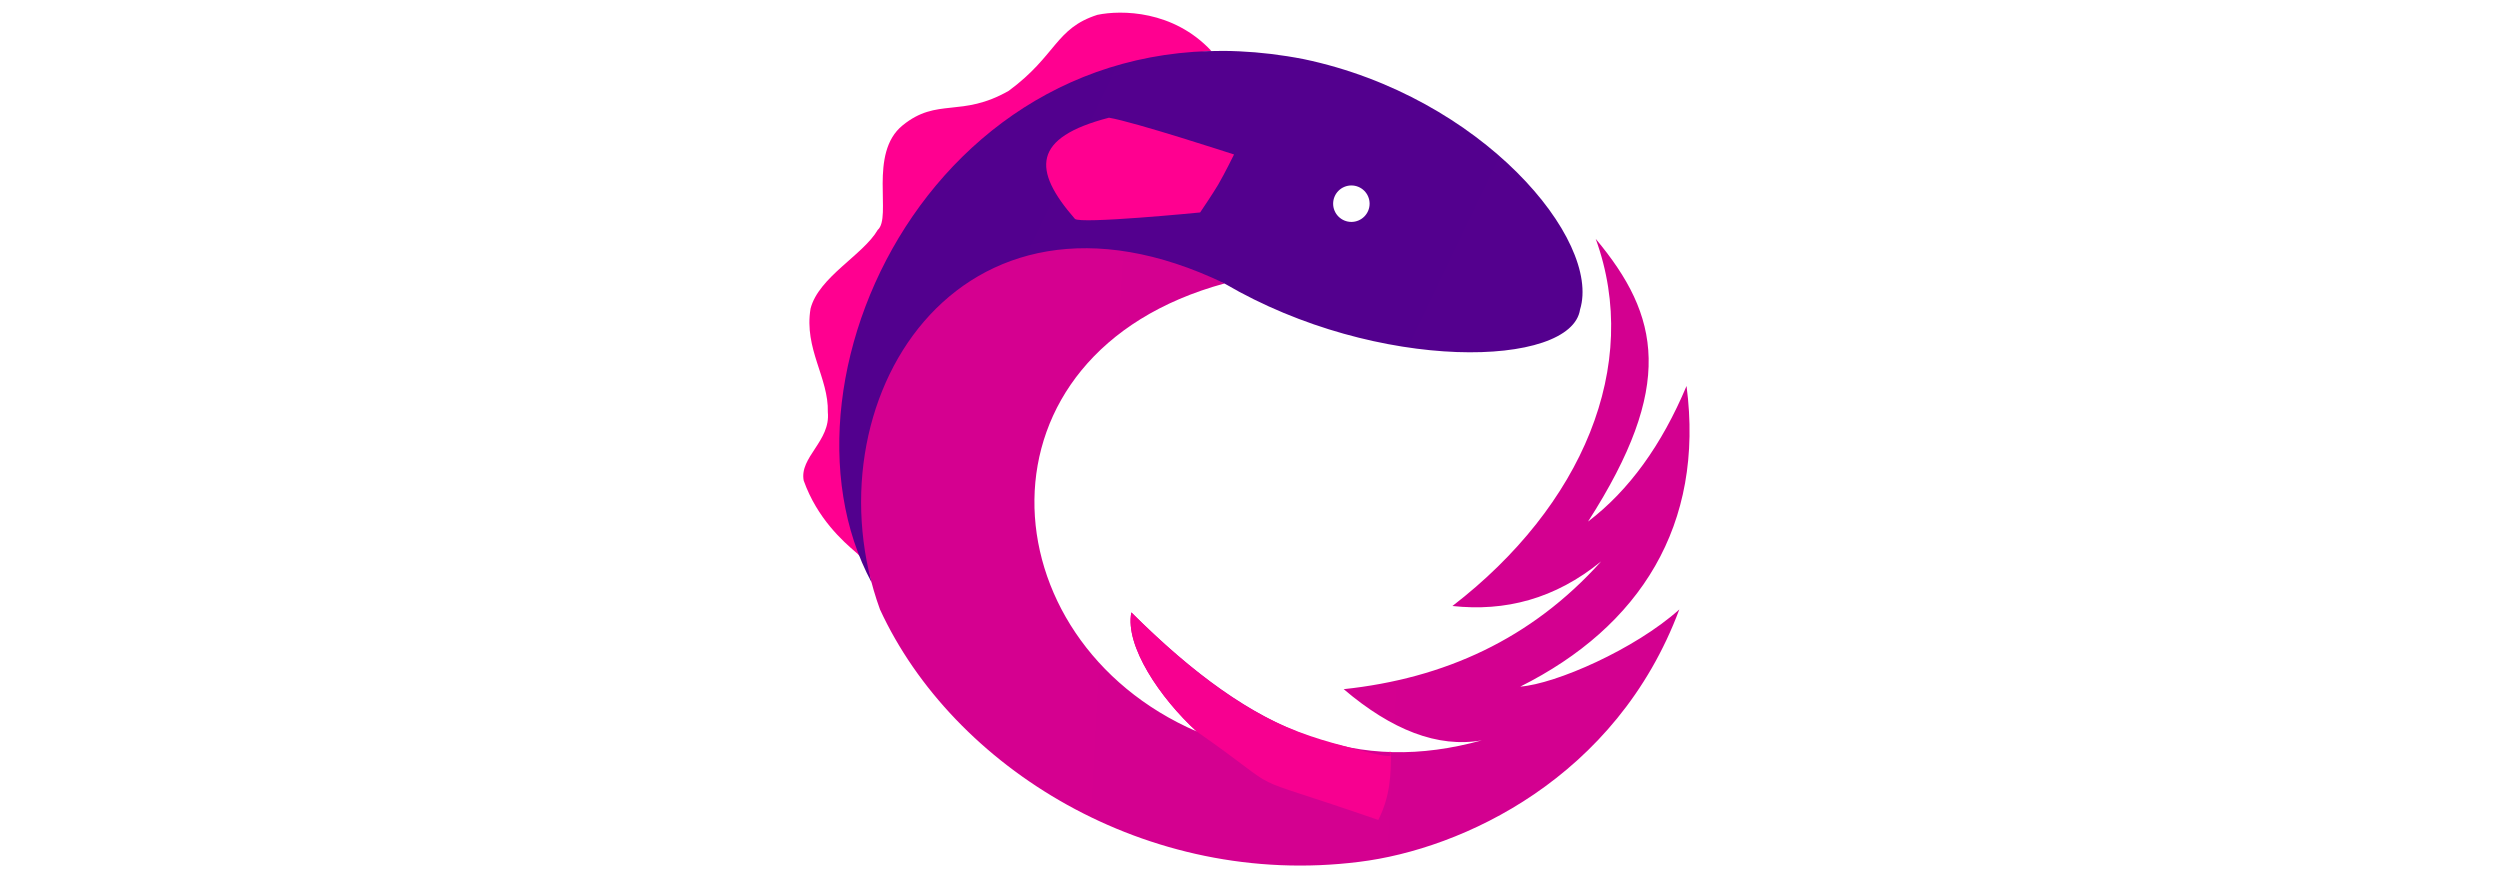 <svg width="216" height="76" viewBox="0 0 216 76" fill="none" xmlns="http://www.w3.org/2000/svg">
<g clip-path="url(#clip0_17161_2544)">
<path d="M74.394 48.06C70.469 27.192 80.842 7.066 104.651 4.389C101.368 0.881 96.882 0.854 94.819 1.281C91.175 2.442 91.289 4.8 87.156 7.846C83.047 10.193 80.983 8.395 77.99 10.828C75.003 13.243 77.088 18.786 75.835 19.864C74.591 22.02 70.734 23.939 70.032 26.662C69.452 30.143 71.607 32.63 71.524 35.614C71.773 38.101 69.049 39.508 69.44 41.523C70.612 44.816 72.872 46.798 73.938 47.711C74.182 47.884 74.44 48.308 74.394 48.06Z" fill="#FF0090"/>
<path d="M116.758 19.174C116.552 19.174 116.347 19.133 116.156 19.054C115.964 18.974 115.791 18.858 115.645 18.712C115.498 18.566 115.382 18.392 115.303 18.201C115.224 18.01 115.183 17.805 115.183 17.598C115.183 17.391 115.224 17.186 115.303 16.995C115.382 16.804 115.498 16.631 115.645 16.484C115.791 16.338 115.965 16.222 116.156 16.143C116.347 16.064 116.552 16.023 116.759 16.023C117.177 16.023 117.577 16.189 117.873 16.484C118.168 16.78 118.334 17.18 118.334 17.598C118.334 18.016 118.168 18.417 117.873 18.712C117.577 19.008 117.177 19.174 116.759 19.174H116.758ZM75.313 50.337C71.541 32.2 83.213 17.046 105.816 24.507C119.079 32.266 135.764 31.76 136.516 26.745C138.373 20.732 128.06 8.342 112.641 5.109C82.052 -0.86 65.562 32.2 75.313 50.337V50.337Z" fill="url(#paint0_radial_17161_2544)"/>
<path d="M125.49 52.359C130.032 52.852 134.344 51.762 138.339 48.505C132.303 55.238 124.755 58.623 116.095 59.544C120.23 63.059 124.218 64.643 128.033 63.965C117.433 66.89 108.552 63.671 97.749 52.912C97.183 55.808 100.242 60.321 103.395 63.201C85.102 55.27 83.499 30.566 105.805 24.489C82.682 13.379 69.607 34.965 76.031 52.657C82.316 66.282 99.065 76.773 117.422 74.466C126.338 73.374 139.653 67.226 145.093 52.657C141.259 56.097 134.406 59.093 131.349 59.323C141.698 54.151 147.285 45.361 145.717 33.349C143.573 38.453 140.745 42.373 137.206 45.065C144.723 33.349 143.433 27.293 137.87 20.638C141.849 31.58 136.701 43.725 125.49 52.359Z" fill="url(#paint1_radial_17161_2544)"/>
<path d="M120.179 64.966C119.394 64.82 121.959 66.005 116.999 64.692C112.039 63.379 106.989 62.114 97.749 52.913C97.183 55.809 100.242 60.321 103.395 63.201C111.906 69.137 106.118 66.361 119.085 70.844C120.126 68.773 120.179 66.932 120.179 64.966Z" fill="url(#paint2_linear_17161_2544)"/>
<path d="M103.691 18.357C103.691 18.357 104.818 16.693 105.257 15.943C105.795 15.023 106.621 13.347 106.621 13.347C106.621 13.347 97.943 10.515 95.813 10.17C89.193 11.889 89.169 14.662 92.87 18.908C93.281 19.38 103.691 18.357 103.691 18.357Z" fill="url(#paint3_linear_17161_2544)"/>
</g>
<defs>
<radialGradient id="paint0_radial_17161_2544" cx="0" cy="0" r="1" gradientUnits="userSpaceOnUse" gradientTransform="translate(5130.69 1743.1) scale(5771.59 4128.69)">
<stop stop-color="#F80090"/>
<stop offset="1" stop-color="#4D008E"/>
</radialGradient>
<radialGradient id="paint1_radial_17161_2544" cx="0" cy="0" r="1" gradientUnits="userSpaceOnUse" gradientTransform="translate(4994.72 258.778) scale(5850.07 4425.35)">
<stop stop-color="#57008E"/>
<stop offset="0.292" stop-color="#5C008E"/>
<stop offset="1" stop-color="#F80090"/>
</radialGradient>
<linearGradient id="paint2_linear_17161_2544" x1="508.02" y1="52.913" x2="1542.11" y2="1792" gradientUnits="userSpaceOnUse">
<stop stop-color="#F70090"/>
<stop offset="0.67" stop-color="#E50090"/>
<stop offset="0.827" stop-color="#D6008F" stop-opacity="0.2"/>
<stop offset="1" stop-color="#C10090" stop-opacity="0"/>
</linearGradient>
<linearGradient id="paint3_linear_17161_2544" x1="1143.9" y1="644.359" x2="993.822" y2="356.934" gradientUnits="userSpaceOnUse">
<stop stop-color="#B2008F" stop-opacity="0.151"/>
<stop offset="0.4" stop-color="#F70090" stop-opacity="0.4"/>
<stop offset="0.649" stop-color="#F60090" stop-opacity="0.892"/>
<stop offset="1" stop-color="#FF0090"/>
</linearGradient>
<clipPath id="clip0_17161_2544">
<rect width="76.6" height="73.904" fill="white" transform="translate(69.4 1.048)"/>
</clipPath>
</defs>
</svg>
